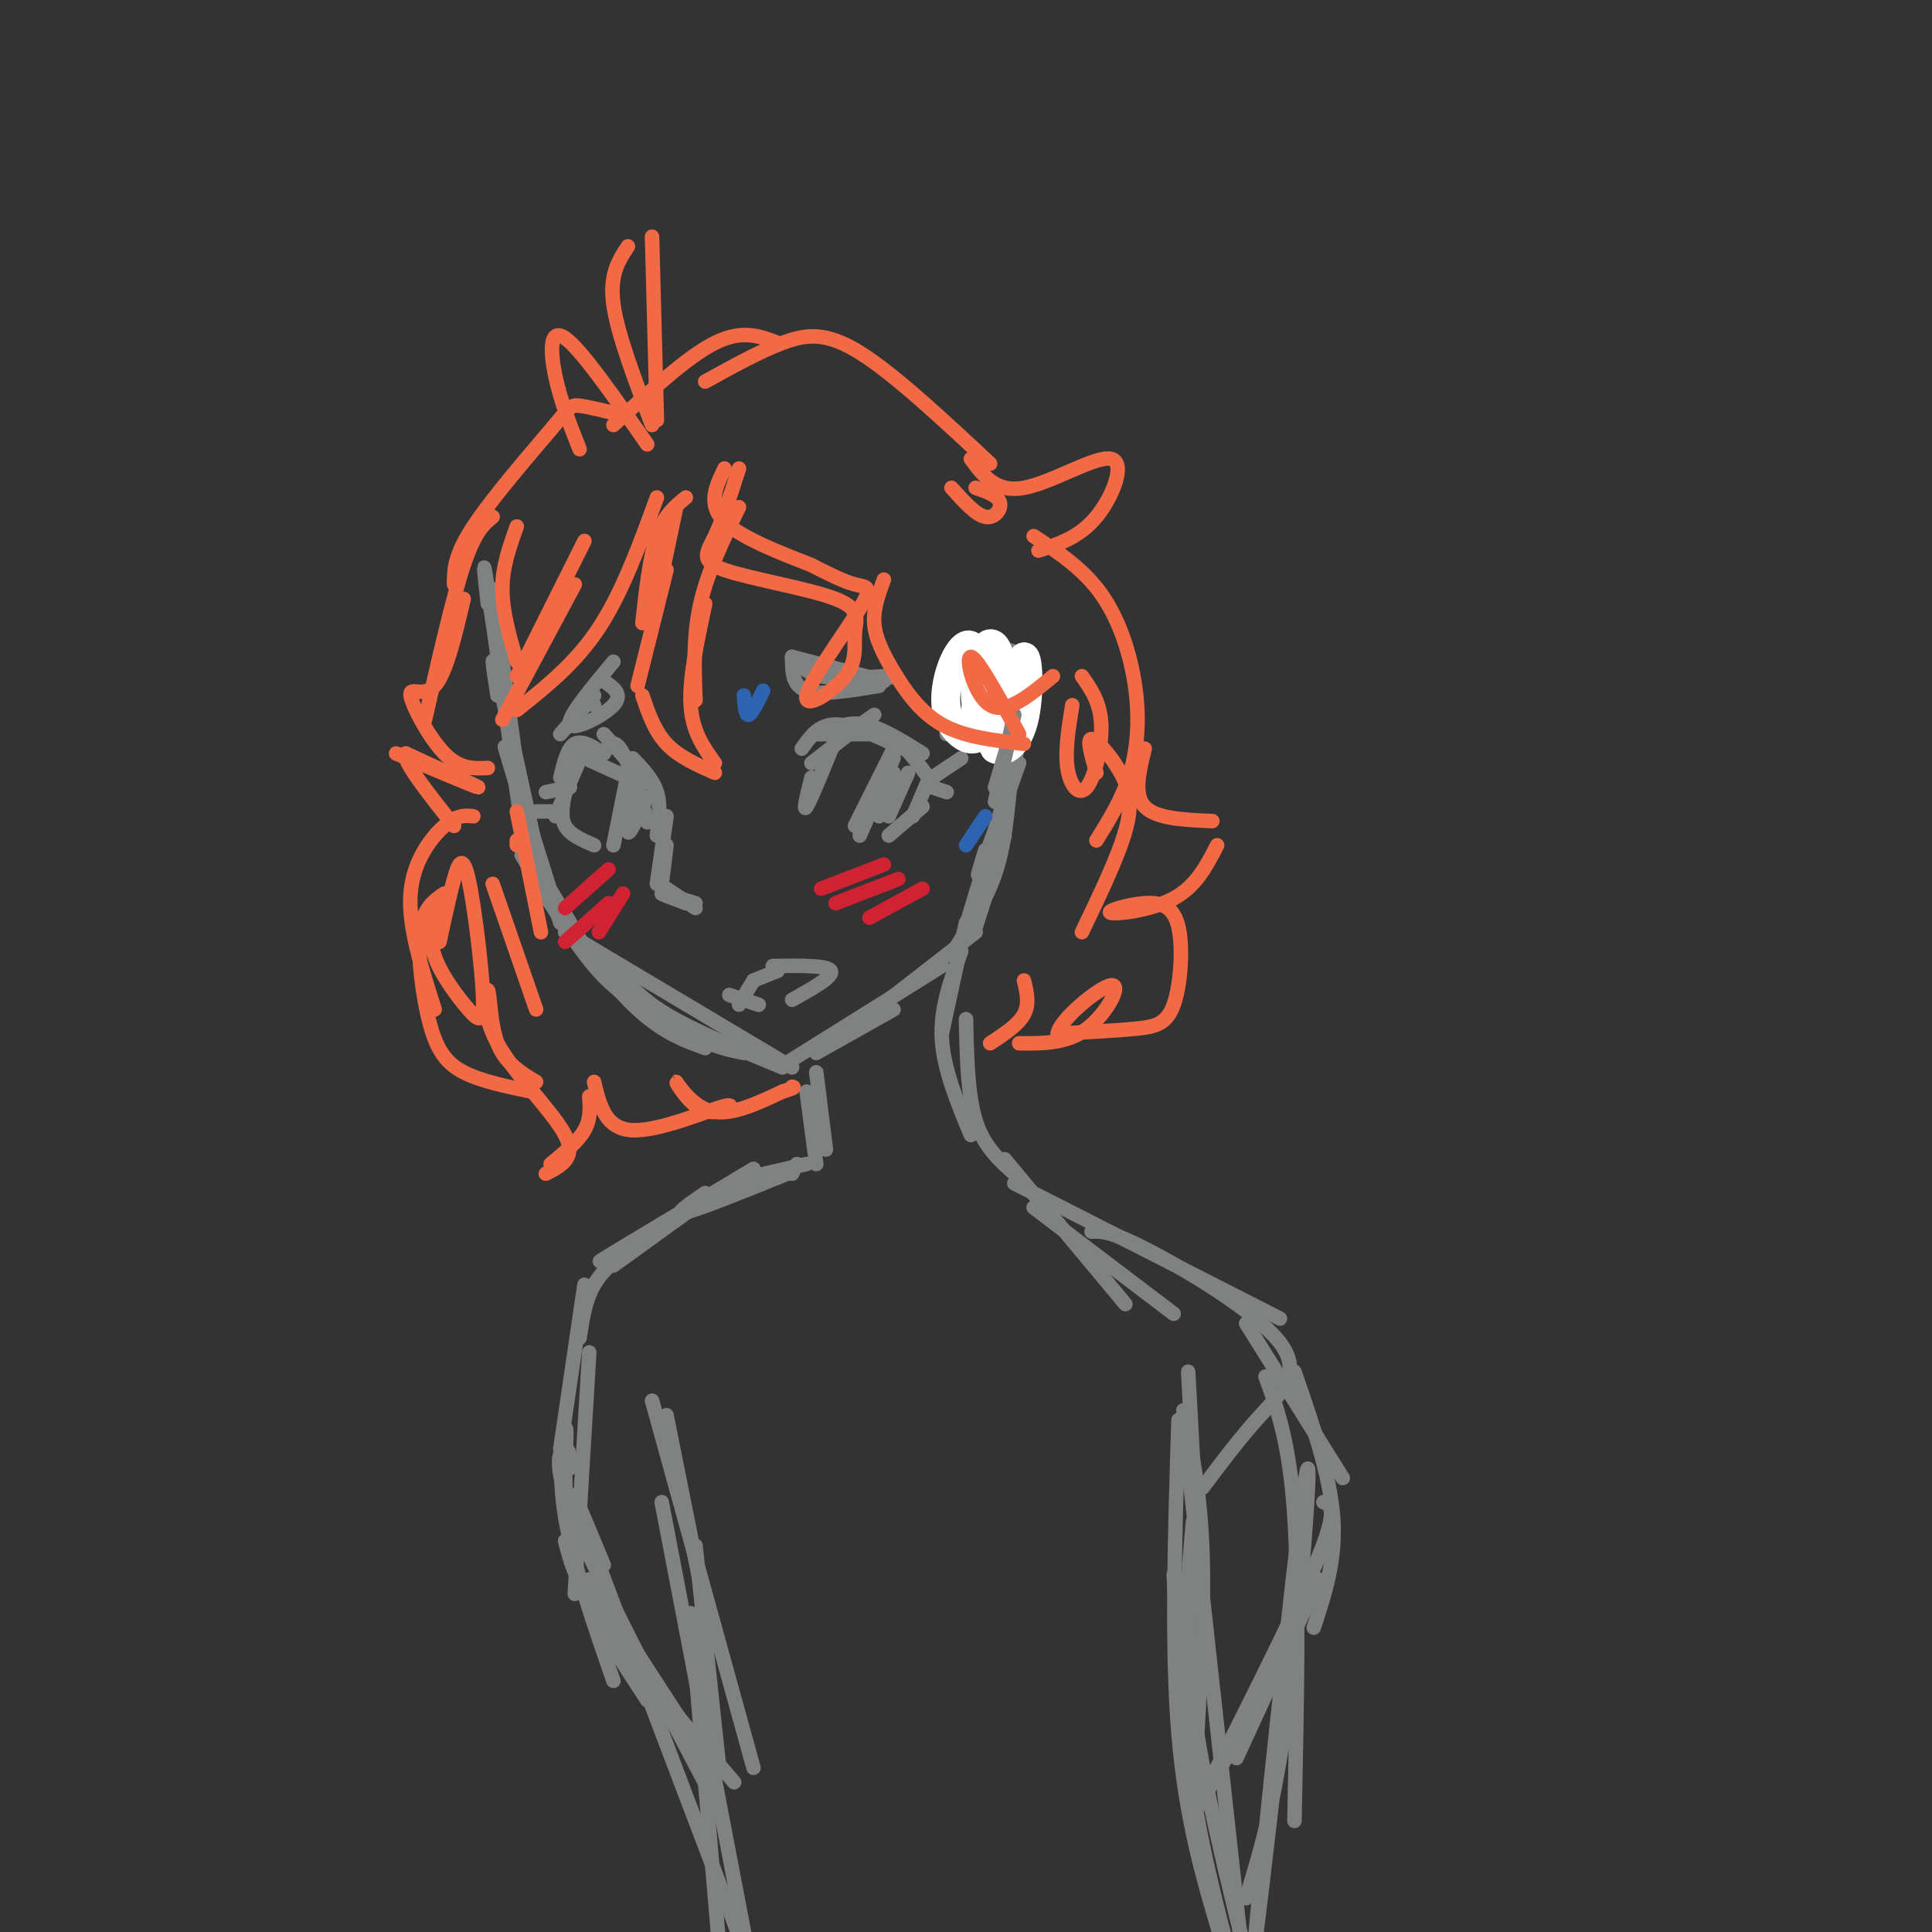<svg viewBox='0 0 400 400' version='1.1' xmlns='http://www.w3.org/2000/svg' xmlns:xlink='http://www.w3.org/1999/xlink'><rect x="0" y="0" width="400" height="400" fill="#333333" stroke="none"/><g fill='none' stroke='rgb(128,130,130)' stroke-width='3' stroke-linecap='round' stroke-linejoin='round'><path d='M102,122c0.000,0.000 5.000,37.000 5,37'/><path d='M101,125c-0.667,-5.917 -1.333,-11.833 0,-3c1.333,8.833 4.667,32.417 8,56'/><path d='M103,144c-0.833,-5.417 -1.667,-10.833 0,-4c1.667,6.833 5.833,25.917 10,45'/><path d='M107,163c-1.750,-5.833 -3.500,-11.667 -2,-7c1.500,4.667 6.250,19.833 11,35'/><path d='M112,181c0.000,0.000 12.000,20.000 12,20'/><path d='M108,177c5.167,8.750 10.333,17.500 15,23c4.667,5.500 8.833,7.750 13,10'/><path d='M111,183c7.083,9.667 14.167,19.333 20,25c5.833,5.667 10.417,7.333 15,9'/><path d='M116,191c8.833,8.250 17.667,16.500 24,21c6.333,4.500 10.167,5.250 14,6'/><path d='M117,193c0.000,0.000 47.000,28.000 47,28'/><path d='M127,200c2.583,3.250 5.167,6.500 11,10c5.833,3.500 14.917,7.250 24,11'/><path d='M169,218c0.000,0.000 16.000,-9.000 16,-9'/><path d='M163,220c0.000,0.000 32.000,-20.000 32,-20'/><path d='M175,214c0.000,0.000 27.000,-21.000 27,-21'/><path d='M202,192c0.000,0.000 6.000,-19.000 6,-19'/><path d='M209,162c0.000,0.000 -10.000,33.000 -10,33'/><path d='M198,196c3.083,-4.833 6.167,-9.667 8,-15c1.833,-5.333 2.417,-11.167 3,-17'/><path d='M204,176c-1.083,3.500 -2.167,7.000 -1,4c1.167,-3.000 4.583,-12.500 8,-22'/><path d='M210,158c1.844,-8.622 3.689,-17.244 2,-21c-1.689,-3.756 -6.911,-2.644 -10,-1c-3.089,1.644 -4.044,3.822 -5,6'/><path d='M206,134c-3.750,1.583 -7.500,3.167 -9,6c-1.500,2.833 -0.750,6.917 0,11'/><path d='M198,138c0.000,0.000 -2.000,14.000 -2,14'/><path d='M168,161c-0.917,3.667 -1.833,7.333 -1,6c0.833,-1.333 3.417,-7.667 6,-14'/><path d='M168,158c0.000,0.000 9.000,-7.000 9,-7'/><path d='M169,152c0.000,0.000 14.000,0.000 14,0'/><path d='M166,155c1.750,-2.500 3.500,-5.000 7,-5c3.500,0.000 8.750,2.500 14,5'/><path d='M174,153c0.000,0.000 7.000,-5.000 7,-5'/><path d='M170,152c2.750,-1.333 5.500,-2.667 9,-2c3.500,0.667 7.750,3.333 12,6'/><path d='M175,151c3.000,-0.417 6.000,-0.833 9,1c3.000,1.833 6.000,5.917 9,10'/><path d='M192,162c0.000,0.000 -3.000,7.000 -3,7'/><path d='M191,167c0.000,0.000 -7.000,6.000 -7,6'/><path d='M177,171c0.000,0.000 8.000,-16.000 8,-16'/><path d='M185,157c0.000,0.000 -7.000,16.000 -7,16'/><path d='M185,160c0.000,0.000 -3.000,9.000 -3,9'/><path d='M188,160c0.000,0.000 -4.000,9.000 -4,9'/><path d='M164,136c0.000,3.000 0.000,6.000 3,7c3.000,1.000 9.000,0.000 15,-1'/><path d='M183,141c0.000,0.000 -19.000,-5.000 -19,-5'/><path d='M164,136c1.417,1.667 2.833,3.333 6,4c3.167,0.667 8.083,0.333 13,0'/><path d='M179,142c0.000,0.000 6.000,-2.000 6,-2'/><path d='M156,203c0.000,0.000 5.000,-2.000 5,-2'/><path d='M160,200c5.667,-0.083 11.333,-0.167 12,1c0.667,1.167 -3.667,3.583 -8,6'/><path d='M156,203c0.000,0.000 -3.000,5.000 -3,5'/><path d='M154,207c1.750,0.583 3.500,1.167 3,1c-0.500,-0.167 -3.250,-1.083 -6,-2'/><path d='M138,184c0.000,0.000 6.000,4.000 6,4'/><path d='M144,187c-3.333,-1.000 -6.667,-2.000 -7,-2c-0.333,0.000 2.333,1.000 5,2'/><path d='M137,183c0.000,0.000 1.000,-8.000 1,-8'/><path d='M136,183c0.000,0.000 2.000,-14.000 2,-14'/><path d='M136,173c0.417,-3.167 0.833,-6.333 0,-9c-0.833,-2.667 -2.917,-4.833 -5,-7'/><path d='M134,162c0.000,0.000 -9.000,-10.000 -9,-10'/><path d='M130,160c2.156,5.778 4.311,11.556 4,10c-0.311,-1.556 -3.089,-10.444 -5,-14c-1.911,-3.556 -2.956,-1.778 -4,0'/><path d='M130,161c0.000,0.000 -11.000,-5.000 -11,-5'/><path d='M125,156c-2.250,-1.417 -4.500,-2.833 -6,-2c-1.500,0.833 -2.250,3.917 -3,7'/><path d='M121,155c0.000,0.000 -6.000,14.000 -6,14'/><path d='M117,164c-0.500,2.583 -1.000,5.167 0,7c1.000,1.833 3.500,2.917 6,4'/><path d='M125,141c2.044,1.378 4.089,2.756 2,5c-2.089,2.244 -8.311,5.356 -9,4c-0.689,-1.356 4.156,-7.178 9,-13'/><path d='M116,152c0.000,0.000 7.000,-8.000 7,-8'/><path d='M123,146c0.000,0.000 -1.000,-1.000 -1,-1'/><path d='M127,175c0.000,0.000 3.000,-15.000 3,-15'/><path d='M129,166c-0.423,2.399 -0.845,4.798 0,3c0.845,-1.798 2.958,-7.792 3,-7c0.042,0.792 -1.988,8.369 -2,10c-0.012,1.631 1.994,-2.685 4,-7'/><path d='M193,161c0.000,0.000 6.000,-4.000 6,-4'/><path d='M193,163c0.000,0.000 3.000,1.000 3,1'/><path d='M118,163c0.000,0.000 -5.000,1.000 -5,1'/><path d='M114,168c0.000,0.000 -3.000,0.000 -3,0'/><path d='M200,191c0.000,0.000 -5.000,23.000 -5,23'/><path d='M199,197c-2.167,5.833 -4.333,11.667 -4,18c0.333,6.333 3.167,13.167 6,20'/></g>
<g fill='none' stroke='rgb(255,255,255)' stroke-width='6' stroke-linecap='round' stroke-linejoin='round'><path d='M204,136c-0.941,6.892 -1.883,13.783 -2,13c-0.117,-0.783 0.590,-9.242 0,-13c-0.590,-3.758 -2.478,-2.815 -4,0c-1.522,2.815 -2.679,7.502 -2,11c0.679,3.498 3.195,5.808 5,6c1.805,0.192 2.901,-1.733 4,-5c1.099,-3.267 2.202,-7.876 2,-11c-0.202,-3.124 -1.708,-4.764 -3,-3c-1.292,1.764 -2.369,6.933 -2,11c0.369,4.067 2.185,7.034 4,10'/><path d='M206,155c1.929,1.179 4.750,-0.875 6,-6c1.250,-5.125 0.929,-13.321 0,-13c-0.929,0.321 -2.464,9.161 -4,18'/></g>
<g fill='none' stroke='rgb(128,130,130)' stroke-width='3' stroke-linecap='round' stroke-linejoin='round'><path d='M206,166c0.000,0.000 4.000,-18.000 4,-18'/><path d='M206,163c0.000,0.000 3.000,-10.000 3,-10'/><path d='M169,222c0.000,0.000 2.000,16.000 2,16'/><path d='M167,226c0.000,0.000 2.000,15.000 2,15'/><path d='M167,241c0.000,0.000 -13.000,3.000 -13,3'/><path d='M200,211c0.167,7.833 0.333,15.667 2,21c1.667,5.333 4.833,8.167 8,11'/></g>
<g fill='none' stroke='rgb(242,105,70)' stroke-width='3' stroke-linecap='round' stroke-linejoin='round'><path d='M107,137c-1.500,-5.167 -3.000,-10.333 -3,-15c0.000,-4.667 1.500,-8.833 3,-13'/><path d='M138,118c0.000,0.000 -6.000,24.000 -6,24'/><path d='M133,144c1.250,3.667 2.500,7.333 5,10c2.500,2.667 6.250,4.333 10,6'/><path d='M148,158c-2.333,-3.250 -4.667,-6.500 -5,-12c-0.333,-5.500 1.333,-13.250 3,-21'/><path d='M144,145c-0.250,-6.667 -0.500,-13.333 1,-20c1.500,-6.667 4.750,-13.333 8,-20'/><path d='M142,103c-2.250,1.833 -4.500,3.667 -6,8c-1.500,4.333 -2.250,11.167 -3,18'/><path d='M140,105c0.000,0.000 -4.000,19.000 -4,19'/><path d='M136,103c-3.583,9.833 -7.167,19.667 -12,27c-4.833,7.333 -10.917,12.167 -17,17'/><path d='M104,149c0.000,0.000 15.000,-28.000 15,-28'/><path d='M121,112c0.000,0.000 -14.000,28.000 -14,28'/><path d='M129,86c-3.577,-0.887 -7.155,-1.774 -9,-2c-1.845,-0.226 -1.958,0.208 -6,5c-4.042,4.792 -12.012,13.940 -16,20c-3.988,6.060 -3.994,9.030 -4,12'/><path d='M102,107c-1.833,1.500 -3.667,3.000 -6,10c-2.333,7.000 -5.167,19.500 -8,32'/><path d='M82,156c8.333,3.500 16.667,7.000 17,7c0.333,0.000 -7.333,-3.500 -15,-7'/><path d='M84,156c-0.833,1.333 4.583,8.167 10,15'/><path d='M98,169c-1.644,-0.178 -3.289,-0.356 -6,2c-2.711,2.356 -6.489,7.244 -7,14c-0.511,6.756 2.244,15.378 5,24'/><path d='M92,185c-2.214,1.506 -4.429,3.012 -5,8c-0.571,4.988 0.500,13.458 2,19c1.500,5.542 3.429,8.155 7,10c3.571,1.845 8.786,2.923 14,4'/><path d='M111,224c-3.212,-1.941 -6.424,-3.882 -8,-8c-1.576,-4.118 -1.515,-10.413 -2,-11c-0.485,-0.587 -1.515,4.534 2,11c3.515,6.466 11.576,14.276 14,19c2.424,4.724 -0.788,6.362 -4,8'/><path d='M114,241c2.833,-2.333 5.667,-4.667 7,-7c1.333,-2.333 1.167,-4.667 1,-7'/><path d='M123,224c1.165,4.886 2.331,9.773 8,10c5.669,0.227 15.842,-4.204 19,-5c3.158,-0.796 -0.700,2.044 -4,1c-3.300,-1.044 -6.042,-5.974 -6,-6c0.042,-0.026 2.869,4.850 7,6c4.131,1.150 9.565,-1.425 15,-4'/><path d='M162,226c2.833,-0.833 2.417,-0.917 2,-1'/><path d='M96,124c-1.815,7.720 -3.631,15.440 -6,18c-2.369,2.560 -5.292,-0.042 -5,2c0.292,2.042 3.798,8.726 7,12c3.202,3.274 6.101,3.137 9,3'/><path d='M91,189c-1.105,2.656 -2.210,5.313 -1,9c1.210,3.687 4.736,8.405 7,11c2.264,2.595 3.267,3.067 3,-3c-0.267,-6.067 -1.803,-18.672 -3,-24c-1.197,-5.328 -2.056,-3.379 -3,0c-0.944,3.379 -1.972,8.190 -3,13'/><path d='M153,97c-1.672,5.264 -3.345,10.528 -5,14c-1.655,3.472 -3.294,5.151 2,7c5.294,1.849 17.519,3.868 23,6c5.481,2.132 4.217,4.378 4,7c-0.217,2.622 0.613,5.620 -2,9c-2.613,3.380 -8.670,7.143 -8,4c0.670,-3.143 8.065,-13.192 11,-18c2.935,-4.808 1.410,-4.374 -1,-5c-2.410,-0.626 -5.705,-2.313 -9,-4'/><path d='M168,117c-5.400,-2.133 -14.400,-5.467 -18,-9c-3.600,-3.533 -1.800,-7.267 0,-11'/><path d='M127,88c7.667,-7.083 15.333,-14.167 21,-17c5.667,-2.833 9.333,-1.417 13,0'/><path d='M146,79c5.578,-3.089 11.156,-6.178 16,-8c4.844,-1.822 8.956,-2.378 16,2c7.044,4.378 17.022,13.689 27,23'/><path d='M201,95c2.595,3.530 5.190,7.060 11,6c5.810,-1.060 14.833,-6.708 18,-6c3.167,0.708 0.476,7.774 -3,12c-3.476,4.226 -7.738,5.613 -12,7'/><path d='M214,111c5.137,3.375 10.274,6.750 14,12c3.726,5.250 6.042,12.375 7,19c0.958,6.625 0.560,12.750 -1,18c-1.560,5.250 -4.280,9.625 -7,14'/><path d='M227,160c-1.018,-3.518 -2.036,-7.036 -1,-7c1.036,0.036 4.125,3.625 6,7c1.875,3.375 2.536,6.536 1,12c-1.536,5.464 -5.268,13.232 -9,21'/><path d='M237,155c-1.167,4.750 -2.333,9.500 0,12c2.333,2.500 8.167,2.750 14,3'/><path d='M252,175c-2.176,4.240 -4.351,8.480 -9,11c-4.649,2.520 -11.771,3.319 -13,3c-1.229,-0.319 3.436,-1.757 7,-2c3.564,-0.243 6.027,0.708 7,5c0.973,4.292 0.454,11.925 -1,16c-1.454,4.075 -3.844,4.593 -8,5c-4.156,0.407 -10.078,0.704 -16,1'/><path d='M219,214c0.143,-2.607 8.500,-9.625 11,-10c2.500,-0.375 -0.857,5.893 -5,9c-4.143,3.107 -9.071,3.054 -14,3'/><path d='M205,216c2.917,-1.917 5.833,-3.833 7,-6c1.167,-2.167 0.583,-4.583 0,-7'/><path d='M222,146c-0.762,4.714 -1.524,9.429 -1,13c0.524,3.571 2.333,6.000 4,4c1.667,-2.000 3.190,-8.429 3,-13c-0.190,-4.571 -2.095,-7.286 -4,-10'/><path d='M197,101c2.511,2.800 5.022,5.600 7,6c1.978,0.400 3.422,-1.600 3,-3c-0.422,-1.400 -2.711,-2.200 -5,-3'/><path d='M183,120c-1.101,2.976 -2.202,5.952 -2,9c0.202,3.048 1.708,6.167 4,10c2.292,3.833 5.369,8.381 10,11c4.631,2.619 10.815,3.310 17,4'/><path d='M211,152c-4.378,-8.000 -8.756,-16.000 -10,-16c-1.244,0.000 0.644,8.000 4,10c3.356,2.000 8.178,-2.000 13,-6'/><path d='M102,183c0.000,0.000 9.000,26.000 9,26'/><path d='M107,175c0.000,0.000 0.000,-1.000 0,-1'/><path d='M107,168c0.000,0.000 5.000,25.000 5,25'/><path d='M135,88c-3.583,-9.417 -7.167,-18.833 -8,-25c-0.833,-6.167 1.083,-9.083 3,-12'/><path d='M135,49c0.000,0.000 1.000,38.000 1,38'/><path d='M134,92c-6.844,-9.844 -13.689,-19.689 -17,-22c-3.311,-2.311 -3.089,2.911 -2,8c1.089,5.089 3.044,10.044 5,15'/></g>
<g fill='none' stroke='rgb(207,34,51)' stroke-width='3' stroke-linecap='round' stroke-linejoin='round'><path d='M170,184c0.000,0.000 13.000,-5.000 13,-5'/><path d='M173,187c0.000,0.000 13.000,-5.000 13,-5'/><path d='M180,190c0.000,0.000 11.000,-6.000 11,-6'/><path d='M117,188c0.000,0.000 9.000,-8.000 9,-8'/><path d='M117,195c0.000,0.000 9.000,-8.000 9,-8'/><path d='M124,193c0.000,0.000 5.000,-8.000 5,-8'/></g>
<g fill='none' stroke='rgb(45,99,175)' stroke-width='3' stroke-linecap='round' stroke-linejoin='round'><path d='M154,144c0.167,2.083 0.333,4.167 1,4c0.667,-0.167 1.833,-2.583 3,-5'/><path d='M200,175c0.000,0.000 4.000,-6.000 4,-6'/></g>
<g fill='none' stroke='rgb(128,130,130)' stroke-width='3' stroke-linecap='round' stroke-linejoin='round'><path d='M164,243c0.000,0.000 1.000,-2.000 1,-2'/><path d='M163,243c-9.083,3.667 -18.167,7.333 -21,8c-2.833,0.667 0.583,-1.667 4,-4'/><path d='M159,243c0.000,0.000 -17.000,8.000 -17,8'/><path d='M156,242c-12.833,7.667 -25.667,15.333 -30,18c-4.333,2.667 -0.167,0.333 4,-2'/><path d='M145,249c0.000,0.000 -18.000,13.000 -18,13'/><path d='M131,258c-3.083,2.417 -6.167,4.833 -8,8c-1.833,3.167 -2.417,7.083 -3,11'/><path d='M208,240c0.000,0.000 25.000,30.000 25,30'/><path d='M214,250c0.000,0.000 29.000,22.000 29,22'/><path d='M210,245c0.000,0.000 55.000,28.000 55,28'/><path d='M226,255c1.970,-0.101 3.940,-0.202 12,4c8.060,4.202 22.208,12.708 27,19c4.792,6.292 0.226,10.369 -4,15c-4.226,4.631 -8.113,9.815 -12,15'/><path d='M138,293c0.000,0.000 8.000,40.000 8,40'/><path d='M135,290c0.000,0.000 21.000,76.000 21,76'/><path d='M144,320c0.000,0.000 5.000,47.000 5,47'/><path d='M246,284c0.000,0.000 3.000,55.000 3,55'/><path d='M245,292c1.833,8.750 3.667,17.500 4,31c0.333,13.500 -0.833,31.750 -2,50'/><path d='M258,274c0.000,0.000 20.000,32.000 20,32'/><path d='M268,284c3.667,10.583 7.333,21.167 8,30c0.667,8.833 -1.667,15.917 -4,23'/><path d='M273,327c0.000,0.000 -17.000,37.000 -17,37'/><path d='M268,338c-10.933,20.067 -21.867,40.133 -20,36c1.867,-4.133 16.533,-32.467 23,-47c6.467,-14.533 4.733,-15.267 3,-16'/><path d='M121,266c0.000,0.000 -5.000,34.000 -5,34'/><path d='M122,280c0.000,0.000 -3.000,50.000 -3,50'/><path d='M117,304c0.083,7.500 0.167,15.000 3,23c2.833,8.000 8.417,16.500 14,25'/><path d='M117,319c1.083,4.333 2.167,8.667 8,17c5.833,8.333 16.417,20.667 27,33'/><path d='M122,327c0.000,0.000 24.000,37.000 24,37'/><path d='M117,303c0.222,-4.200 0.444,-8.400 0,-7c-0.444,1.400 -1.556,8.400 0,18c1.556,9.600 5.778,21.800 10,34'/><path d='M118,304c0.000,-2.067 0.000,-4.133 -1,-4c-1.000,0.133 -3.000,2.467 2,15c5.000,12.533 17.000,35.267 29,58'/><path d='M125,324c-4.500,-10.833 -9.000,-21.667 -4,-8c5.000,13.667 19.500,51.833 34,90'/><path d='M137,311c0.000,0.000 18.000,94.000 18,94'/><path d='M143,334c0.000,0.000 7.000,82.000 7,82'/><path d='M243,326c0.833,15.167 1.667,30.333 4,45c2.333,14.667 6.167,28.833 10,43'/><path d='M247,315c-1.000,11.167 -2.000,22.333 0,38c2.000,15.667 7.000,35.833 12,56'/><path d='M257,403c0.000,0.000 -12.000,-109.000 -12,-109'/><path d='M244,294c-0.750,23.500 -1.500,47.000 0,65c1.500,18.000 5.250,30.500 9,43'/><path d='M262,285c2.500,6.833 5.000,13.667 6,29c1.000,15.333 0.500,39.167 0,63'/><path d='M270,315c-5.393,47.321 -10.786,94.643 -10,85c0.786,-9.643 7.750,-76.250 10,-92c2.250,-15.750 -0.214,19.357 -3,42c-2.786,22.643 -5.893,32.821 -9,43'/></g>
</svg>